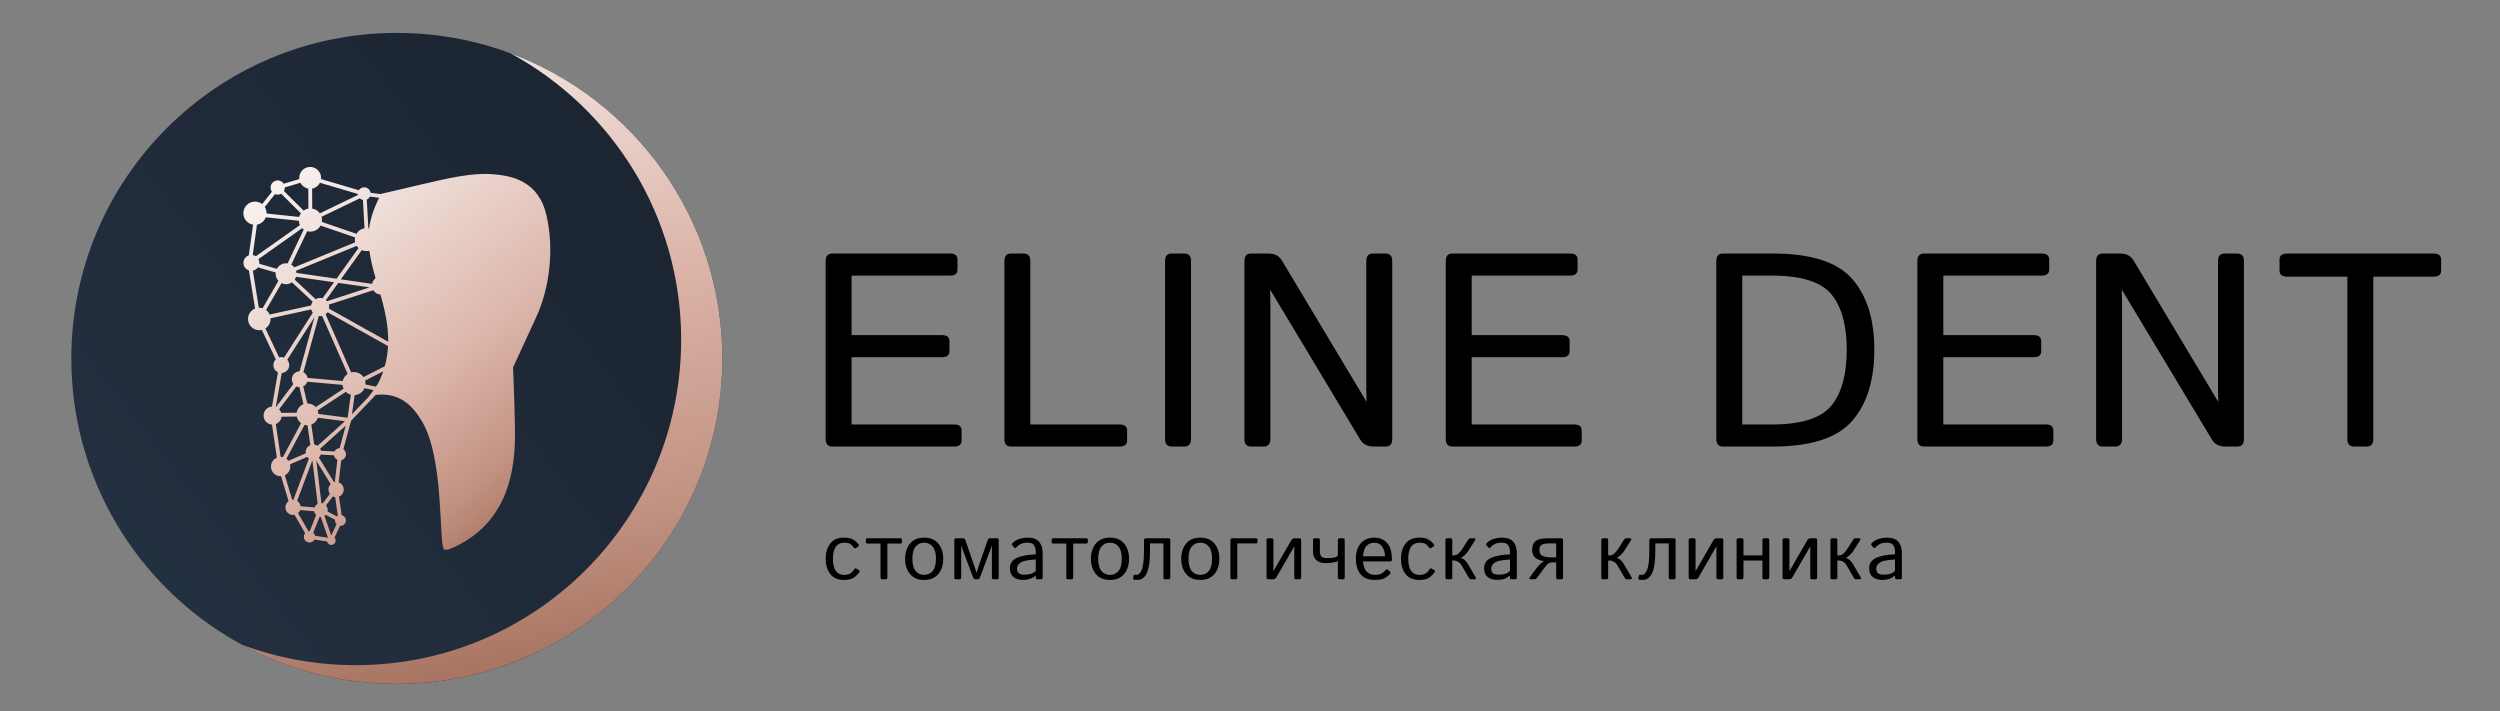 <?xml version="1.0" encoding="UTF-8"?> <svg xmlns="http://www.w3.org/2000/svg" width="552" height="157" viewBox="0 0 552 157" fill="none"><rect x="0" y="0" width="552" height="157" fill="#808080" stroke="none"/> <path fill-rule="evenodd" clip-rule="evenodd" d="M87.619 7.267C127.31 7.267 159.485 39.443 159.485 79.133C159.485 118.824 127.31 150.999 87.619 150.999C47.929 150.999 15.753 118.824 15.753 79.133C15.753 39.443 47.929 7.267 87.619 7.267Z" fill="url(#paint0_linear_5_44)"></path> <path fill-rule="evenodd" clip-rule="evenodd" d="M87.621 151C127.312 151 159.487 118.825 159.487 79.134C159.487 48.27 140.031 21.95 112.714 11.77C135.158 23.928 150.401 47.686 150.401 75.004C150.401 114.694 118.225 146.87 78.535 146.87C69.709 146.87 61.254 145.279 53.443 142.368C63.607 147.873 75.249 151 87.621 151" fill="url(#paint1_linear_5_44)"></path> <path fill-rule="evenodd" clip-rule="evenodd" d="M84.167 42.8C84.167 42.8 87.994 41.899 93.472 40.624C98.949 39.348 104.126 38.147 108.479 38.447C112.831 38.747 118.834 39.798 120.635 47.452C122.435 55.106 121.31 63.66 118.458 69.888C115.607 76.116 113.281 81.143 113.281 81.143C113.281 81.143 113.881 94.274 113.656 98.551C113.146 108.243 109.708 115.994 101.175 120.374C99.594 121.185 98.295 121.656 98.011 121.268C96.875 119.714 98.075 101.429 93.257 93.178C91.103 89.489 88.2 86.604 82.956 87.198L77.524 92.899L77.485 93.18L77.436 93.174L75.813 99.193C76.163 99.435 76.391 99.839 76.391 100.297C76.391 100.937 75.943 101.473 75.342 101.606L74.776 106.495C75.433 106.726 75.903 107.352 75.903 108.087C75.903 108.796 75.466 109.403 74.846 109.653L75.433 113.744C75.97 113.864 76.372 114.343 76.372 114.917C76.372 115.58 75.835 116.118 75.171 116.118C75.14 116.118 75.108 116.117 75.077 116.114L73.862 118.701C74.016 118.873 74.111 119.1 74.111 119.349C74.111 119.884 73.677 120.317 73.143 120.317C72.68 120.317 72.293 119.992 72.198 119.557L69.439 119.135C69.227 119.523 68.816 119.786 68.343 119.786C67.653 119.786 67.094 119.227 67.094 118.537C67.094 118.232 67.205 117.952 67.387 117.735L65.034 113.675C64.927 113.696 64.817 113.707 64.705 113.707C63.773 113.707 63.016 112.951 63.016 112.018C63.016 111.454 63.294 110.954 63.719 110.647L62.062 105.151C62.03 105.152 61.998 105.153 61.966 105.153C60.785 105.153 59.828 104.195 59.828 103.014C59.828 102.128 60.367 101.368 61.135 101.043L60.053 93.752C59.015 93.68 58.196 92.815 58.196 91.759C58.196 90.703 59.016 89.838 60.054 89.766L61.372 82.196C60.774 81.917 60.36 81.31 60.36 80.606C60.36 80.111 60.565 79.664 60.895 79.345L57.807 72.853C57.627 72.895 57.44 72.916 57.248 72.916C55.875 72.916 54.763 71.803 54.763 70.43C54.763 69.387 55.406 68.493 56.318 68.125L54.962 59.71C54.259 59.483 53.75 58.822 53.75 58.042C53.75 57.272 54.245 56.618 54.934 56.382L55.883 49.604C54.664 49.407 53.734 48.35 53.734 47.076C53.734 45.661 54.881 44.513 56.296 44.513C56.896 44.513 57.449 44.72 57.886 45.066L60.046 42.336C59.856 42.076 59.745 41.756 59.745 41.41C59.745 40.541 60.449 39.837 61.318 39.837C61.878 39.837 62.37 40.129 62.648 40.57L66.089 39.543C66.078 39.454 66.073 39.363 66.073 39.272C66.073 37.94 67.152 36.861 68.484 36.861C69.815 36.861 70.895 37.94 70.895 39.272C70.895 39.361 70.89 39.45 70.881 39.537L79.224 42.001C79.476 41.61 79.916 41.352 80.415 41.352C81.129 41.352 81.72 41.879 81.819 42.565L84.13 42.87L84.167 42.8L84.167 42.8ZM72.402 118.728L72.409 118.719L70.817 114.129C70.733 114.127 70.65 114.118 70.569 114.103L69.172 117.604C69.372 117.781 69.514 118.022 69.567 118.294L72.402 118.728ZM74.31 115.753C74.1 115.537 73.97 115.242 73.97 114.916C73.97 114.866 73.974 114.816 73.979 114.767L71.924 113.683C71.839 113.769 71.742 113.846 71.638 113.909L73.141 118.242L74.31 115.753ZM74.376 114.017C74.442 113.958 74.514 113.907 74.591 113.864L74.004 109.762C73.819 109.739 73.642 109.686 73.481 109.608L71.98 111.605C72.219 111.874 72.365 112.227 72.365 112.615C72.365 112.726 72.354 112.834 72.331 112.938L74.376 114.017ZM68.343 117.289C68.357 117.289 68.371 117.289 68.385 117.29L69.811 113.716C69.581 113.499 69.419 113.21 69.361 112.884L66.278 112.631C66.176 112.893 66.01 113.124 65.799 113.303L68.121 117.308C68.193 117.295 68.267 117.289 68.343 117.289ZM64.705 110.33C64.733 110.33 64.762 110.331 64.79 110.332L68.209 101.245C68.068 101.146 67.942 101.026 67.837 100.89L64.045 102.51C64.084 102.672 64.105 102.841 64.105 103.014C64.105 103.866 63.607 104.6 62.887 104.944L64.514 110.341C64.577 110.334 64.64 110.33 64.705 110.33V110.33ZM65.601 110.587C66.014 110.846 66.308 111.28 66.377 111.786L69.45 112.039C69.585 111.712 69.831 111.442 70.141 111.278L68.973 101.624L65.601 110.587ZM70.976 111.106C71.072 111.114 71.167 111.131 71.257 111.156L72.834 109.059C72.64 108.784 72.526 108.449 72.526 108.087C72.526 107.623 72.714 107.202 73.016 106.897L69.842 101.729L70.976 111.106ZM73.747 106.464C73.806 106.447 73.867 106.433 73.929 106.423L74.497 101.519C74.1 101.339 73.807 100.972 73.729 100.531L70.81 100.367C70.729 100.62 70.591 100.848 70.411 101.034L73.747 106.464ZM73.854 99.688C74.068 99.267 74.497 98.975 74.997 98.956L76.338 93.984L70.697 99.063C70.771 99.205 70.825 99.358 70.857 99.52L73.854 99.688ZM69.411 98.164C69.673 98.198 69.917 98.292 70.128 98.432L76.153 93.007L70.186 92.235C69.959 92.933 69.421 93.491 68.736 93.746L69.371 98.156L69.4 98.079L69.411 98.164ZM67.504 100.109C67.49 100.025 67.484 99.939 67.484 99.851C67.484 99.143 67.916 98.536 68.531 98.279L67.899 93.898L67.894 93.898C67.669 93.898 67.45 93.867 67.243 93.809L63.238 101.295C63.408 101.421 63.559 101.571 63.684 101.741L67.504 100.109ZM61.968 100.875C62.141 100.876 62.309 100.896 62.469 100.935L66.48 93.439C66.001 93.092 65.655 92.573 65.532 91.973L62.175 92.01C62.082 92.757 61.576 93.375 60.894 93.631L61.968 100.875ZM60.895 89.888L60.922 89.898L64.779 84.786C64.562 84.494 64.433 84.132 64.433 83.74C64.433 82.78 65.204 82 66.16 81.986L69.431 70.048L63.419 79.434C63.698 79.745 63.868 80.156 63.868 80.606C63.868 81.544 63.132 82.31 62.206 82.358L60.895 89.888ZM61.63 90.371C61.844 90.592 62.007 90.862 62.101 91.164L65.51 91.126C65.639 90.266 66.223 89.554 67.008 89.244L66.118 85.492C65.875 85.483 65.644 85.424 65.436 85.325L61.63 90.371ZM67.894 89.076C68.612 89.076 69.256 89.39 69.698 89.888L75.863 85.828C75.735 85.567 75.649 85.282 75.616 84.981L67.855 84.282C67.707 84.738 67.377 85.112 66.951 85.319L67.843 89.077C67.859 89.076 67.876 89.076 67.894 89.076V89.076ZM70.141 90.611C70.236 90.856 70.292 91.119 70.303 91.395L76.76 92.231L77.457 87.153C77.038 87.035 76.662 86.812 76.36 86.515L70.141 90.611ZM78.147 82.154C79.023 82.154 79.795 82.597 80.253 83.269L84.968 80.86C85.379 79.376 85.606 77.899 85.685 76.419L72.325 68.94C72.204 69.116 72.057 69.27 71.888 69.399L77.545 82.227C77.737 82.18 77.94 82.154 78.147 82.154V82.154ZM80.607 84.04C80.663 84.251 80.694 84.472 80.694 84.701C80.694 84.762 80.691 84.823 80.686 84.883L83.015 85.379C83.337 84.893 83.638 84.393 83.829 83.975C84.133 83.312 84.394 82.65 84.619 81.99L80.606 84.04L80.607 84.04ZM80.486 85.709C80.115 86.569 79.283 87.184 78.302 87.243L77.721 91.462L81.593 87.399L81.541 87.408C81.541 87.408 81.982 86.854 82.493 86.136L80.486 85.709L80.486 85.709ZM75.664 84.135C75.813 83.478 76.216 82.918 76.764 82.562L71.12 69.762C70.975 69.796 70.823 69.813 70.667 69.813C70.569 69.813 70.474 69.806 70.379 69.793L66.986 82.178C67.467 82.424 67.819 82.887 67.915 83.436L75.664 84.135ZM62.114 78.852C62.325 78.852 62.527 78.889 62.715 78.958L69.075 69.029C68.913 68.82 68.792 68.577 68.723 68.314L59.729 70.276C59.732 70.327 59.734 70.378 59.734 70.43C59.734 71.308 59.278 72.081 58.59 72.523L61.632 78.919C61.785 78.875 61.947 78.852 62.114 78.852V78.852ZM55.801 56.312C56.051 56.355 56.284 56.451 56.486 56.588L66.223 49.699C66.082 49.406 65.995 49.084 65.974 48.743L58.693 47.98C58.378 48.815 57.64 49.441 56.74 49.599L55.801 56.312ZM57.055 57.222C57.184 57.467 57.258 57.746 57.258 58.041C57.258 58.108 57.254 58.174 57.247 58.239L61.127 59.361C61.514 58.631 62.283 58.134 63.166 58.134C63.281 58.134 63.392 58.142 63.502 58.158L67.061 50.682C66.936 50.595 66.82 50.497 66.713 50.389L57.055 57.222ZM56.949 59.036C56.691 59.409 56.293 59.678 55.83 59.764L57.148 67.947C57.181 67.946 57.215 67.945 57.248 67.945C57.505 67.945 57.753 67.984 57.986 68.056L61.477 62.012C61.094 61.6 60.859 61.048 60.859 60.441C60.859 60.35 60.865 60.26 60.875 60.171L56.949 59.036ZM70.667 65.793C70.854 65.793 71.034 65.819 71.205 65.866L73.75 62.319L65.376 61.109C65.307 61.337 65.204 61.55 65.072 61.743L69.677 66.054C69.969 65.888 70.307 65.793 70.667 65.793V65.793ZM71.964 66.267C72.049 66.339 72.128 66.418 72.2 66.503L81.608 63.455L74.698 62.456L71.964 66.267ZM72.604 67.263C72.652 67.435 72.677 67.616 72.677 67.803C72.677 67.92 72.667 68.035 72.648 68.148L85.716 75.463C85.753 72.038 85.035 68.593 83.995 65.024C83.328 64.986 82.749 64.62 82.417 64.085L72.604 67.263ZM68.688 67.451C68.742 67.144 68.866 66.862 69.043 66.62L64.474 62.343C64.102 62.599 63.652 62.749 63.166 62.749C62.807 62.749 62.467 62.667 62.164 62.52L58.742 68.444C59.086 68.703 59.36 69.048 59.532 69.449L68.688 67.451ZM64.311 58.437C64.574 58.588 64.804 58.788 64.989 59.026L78.421 53.5C78.375 53.31 78.351 53.111 78.351 52.908C78.351 52.741 78.367 52.578 78.397 52.421L70.782 49.807C70.348 50.604 69.503 51.146 68.531 51.146C68.287 51.146 68.052 51.112 67.828 51.048L64.311 58.437ZM65.378 59.782C65.424 59.937 65.455 60.098 65.467 60.263L74.307 61.542L79.165 54.768C79.008 54.624 78.87 54.459 78.754 54.28L65.378 59.782ZM82.152 62.676C82.245 62.169 82.531 61.73 82.929 61.435C82.286 59.178 81.806 57.203 81.557 55.349C81.342 55.408 81.116 55.44 80.883 55.44C80.526 55.44 80.186 55.366 79.878 55.233L75.255 61.678L82.152 62.676ZM81.332 50.415C81.39 50.425 81.446 50.438 81.502 50.452C81.777 48.32 82.476 46.153 83.717 43.67L81.686 43.403C81.538 43.7 81.289 43.937 80.984 44.071L81.332 50.415ZM78.699 51.626C79.075 50.987 79.722 50.528 80.482 50.407L80.138 44.162C79.869 44.109 79.627 43.979 79.436 43.797L70.991 47.868C71.057 48.096 71.093 48.336 71.093 48.584C71.093 48.726 71.081 48.866 71.058 49.002L78.699 51.626ZM79.025 43.052C79.009 42.976 79.001 42.898 78.998 42.819L70.64 40.35C70.307 41.016 69.675 41.505 68.92 41.643L68.942 46.055C69.634 46.167 70.234 46.556 70.622 47.104L79.025 43.052ZM68.072 41.647C67.309 41.516 66.669 41.026 66.331 40.357L62.891 41.384L62.892 41.41C62.892 41.689 62.819 41.95 62.692 42.178L67.038 46.501C67.347 46.281 67.705 46.126 68.094 46.059L68.072 41.647ZM62.093 42.779C61.864 42.909 61.6 42.983 61.318 42.983C61.102 42.983 60.897 42.94 60.71 42.861L58.461 45.704C58.712 46.101 58.858 46.571 58.858 47.075C58.858 47.099 58.858 47.121 58.857 47.144L66.061 47.899C66.142 47.61 66.271 47.341 66.44 47.103L62.093 42.779Z" fill="url(#paint2_linear_5_44)"></path> <path d="M183.789 98.596C182.804 98.596 182.307 98.048 182.307 96.963L182.307 57.611C182.307 56.526 182.804 55.977 183.789 55.977L209.776 55.977C210.862 55.977 211.409 56.424 211.409 57.317L211.409 59.509C211.409 60.402 210.862 60.848 209.776 60.848L188.03 60.848L188.03 73.999L208.01 73.999C209.096 73.999 209.644 74.446 209.644 75.338L209.644 77.531C209.644 78.423 209.096 78.87 208.01 78.87L188.03 78.87L188.03 93.725L210.689 93.725C211.775 93.725 212.323 94.172 212.323 95.065L212.323 97.257C212.323 98.15 211.775 98.596 210.689 98.596L183.789 98.596ZM223.262 98.596C222.268 98.596 221.771 98.048 221.771 96.963L221.771 57.611C221.771 56.526 222.268 55.977 223.262 55.977L226.002 55.977C226.996 55.977 227.493 56.526 227.493 57.611L227.493 93.725L247.23 93.725C248.316 93.725 248.864 94.172 248.864 95.065L248.864 97.257C248.864 98.15 248.316 98.596 247.23 98.596L223.262 98.596ZM258.738 98.596C257.743 98.596 257.246 98.048 257.246 96.963L257.246 57.611C257.246 56.526 257.743 55.977 258.738 55.977L261.478 55.977C262.472 55.977 262.969 56.526 262.969 57.611L262.969 96.963C262.969 98.048 262.472 98.596 261.478 98.596L258.738 98.596ZM276.263 98.596C275.269 98.596 274.771 98.048 274.771 96.963L274.771 57.611C274.771 56.526 275.269 55.977 276.253 55.977L280.038 55.977C281.418 55.977 282.402 56.475 283.001 57.459L301.682 88.632L301.743 88.632C301.702 87.84 301.682 87.049 301.682 86.257L301.682 57.611C301.682 56.526 302.179 55.977 303.174 55.977L305.913 55.977C306.908 55.977 307.405 56.526 307.405 57.611L307.405 96.963C307.405 98.048 306.918 98.596 305.933 98.596L303.336 98.596C301.956 98.596 300.972 98.099 300.373 97.115L280.494 64.035L280.433 64.035C280.474 64.826 280.494 65.618 280.494 66.409L280.494 96.963C280.494 98.048 279.997 98.596 279.003 98.596L276.263 98.596ZM320.709 98.596C319.724 98.596 319.227 98.048 319.227 96.963L319.227 57.611C319.227 56.526 319.724 55.977 320.709 55.977L346.696 55.977C347.782 55.977 348.33 56.424 348.33 57.317L348.33 59.509C348.33 60.402 347.782 60.848 346.696 60.848L324.95 60.848L324.95 73.999L344.93 73.999C346.016 73.999 346.564 74.446 346.564 75.338L346.564 77.531C346.564 78.423 346.016 78.87 344.93 78.87L324.95 78.87L324.95 93.725L347.609 93.725C348.695 93.725 349.243 94.172 349.243 95.065L349.243 97.257C349.243 98.15 348.695 98.596 347.609 98.596L320.709 98.596ZM380.446 98.596C379.462 98.596 378.965 98.048 378.965 96.963L378.965 57.611C378.965 56.526 379.462 55.977 380.446 55.977L391.415 55.977C399.818 55.977 405.652 57.834 408.93 61.548C412.208 65.262 413.851 70.488 413.851 77.226C413.851 83.964 412.208 89.21 408.93 92.965C405.652 96.719 399.818 98.596 391.415 98.596L380.446 98.596ZM384.688 93.725L391.162 93.725C397.697 93.725 402.091 92.346 404.364 89.575C406.626 86.805 407.763 82.695 407.763 77.256C407.763 71.817 406.626 67.718 404.364 64.968C402.091 62.218 397.697 60.848 391.162 60.848L384.688 60.848L384.688 93.725ZM424.841 98.596C423.857 98.596 423.36 98.048 423.36 96.963L423.36 57.611C423.36 56.526 423.857 55.977 424.841 55.977L450.829 55.977C451.914 55.977 452.462 56.424 452.462 57.317L452.462 59.509C452.462 60.402 451.914 60.848 450.829 60.848L429.083 60.848L429.083 73.999L449.063 73.999C450.149 73.999 450.697 74.446 450.697 75.338L450.697 77.531C450.697 78.423 450.149 78.87 449.063 78.87L429.083 78.87L429.083 93.725L451.742 93.725C452.828 93.725 453.376 94.172 453.376 95.065L453.376 97.257C453.376 98.15 452.828 98.596 451.742 98.596L424.841 98.596ZM464.315 98.596C463.321 98.596 462.824 98.048 462.824 96.963L462.824 57.611C462.824 56.526 463.321 55.977 464.305 55.977L468.09 55.977C469.47 55.977 470.455 56.475 471.053 57.459L489.734 88.632L489.795 88.632C489.755 87.84 489.734 87.049 489.734 86.257L489.734 57.611C489.734 56.526 490.231 55.977 491.226 55.977L493.966 55.977C494.96 55.977 495.457 56.526 495.457 57.611L495.457 96.963C495.457 98.048 494.97 98.596 493.986 98.596L491.388 98.596C490.008 98.596 489.024 98.099 488.425 97.115L468.547 64.035L468.486 64.035C468.526 64.826 468.547 65.618 468.547 66.409L468.547 96.963C468.547 98.048 468.05 98.596 467.055 98.596L464.315 98.596ZM505.007 61.092C503.88 61.092 503.322 60.645 503.322 59.752L503.322 57.317C503.322 56.424 503.88 55.977 505.007 55.977L537.316 55.977C538.442 55.977 539 56.424 539 57.317L539 59.752C539 60.645 538.442 61.092 537.316 61.092L524.022 61.092L524.022 96.963C524.022 98.048 523.525 98.596 522.531 98.596L519.791 98.596C518.797 98.596 518.3 98.048 518.3 96.963L518.3 61.092L505.007 61.092Z" fill="black"></path> <path d="M182.307 123.379C182.307 122.029 182.639 120.914 183.307 120.032C183.974 119.152 184.998 118.711 186.372 118.711C187.301 118.711 188.01 118.876 188.498 119.205C188.989 119.532 189.342 119.87 189.56 120.211C189.681 120.402 189.654 120.553 189.484 120.67L188.94 121.023C188.769 121.144 188.595 121.064 188.422 120.791C188.257 120.526 188.025 120.297 187.725 120.108C187.425 119.917 186.975 119.823 186.375 119.823C185.589 119.823 184.984 120.114 184.557 120.694C184.128 121.276 183.912 122.17 183.912 123.379C183.912 124.588 184.128 125.482 184.557 126.064C184.986 126.644 185.592 126.935 186.375 126.935C187.01 126.935 187.498 126.812 187.836 126.567C188.172 126.323 188.419 126.059 188.575 125.77C188.722 125.5 188.892 125.424 189.081 125.538L189.66 125.882C189.831 125.985 189.857 126.141 189.737 126.347C189.592 126.594 189.269 126.938 188.76 127.382C188.254 127.826 187.457 128.047 186.375 128.047C184.998 128.047 183.978 127.606 183.31 126.726C182.642 125.844 182.307 124.729 182.307 123.379V123.379ZM191.587 120.017C191.319 120.017 191.184 119.917 191.184 119.714L191.184 119.155C191.184 118.952 191.316 118.853 191.584 118.853L198.76 118.853C199.028 118.853 199.16 118.952 199.16 119.155L199.16 119.714C199.16 119.917 199.025 120.017 198.757 120.017L195.931 120.017L195.931 127.518C195.931 127.777 195.801 127.906 195.543 127.906L194.801 127.906C194.543 127.906 194.413 127.777 194.413 127.518L194.413 120.017L191.587 120.017ZM199.849 123.379C199.849 122.029 200.205 120.914 200.92 120.032C201.634 119.152 202.681 118.711 204.058 118.711C205.434 118.711 206.481 119.152 207.196 120.032C207.911 120.914 208.267 122.029 208.267 123.379C208.267 124.729 207.911 125.844 207.196 126.726C206.481 127.606 205.434 128.047 204.058 128.047C202.681 128.047 201.634 127.606 200.92 126.726C200.205 125.844 199.849 124.729 199.849 123.379ZM201.455 123.379C201.455 124.588 201.693 125.482 202.167 126.064C202.643 126.644 203.272 126.935 204.058 126.935C204.843 126.935 205.473 126.644 205.949 126.064C206.423 125.482 206.661 124.588 206.661 123.379C206.661 122.17 206.423 121.276 205.949 120.694C205.473 120.114 204.843 119.823 204.058 119.823C203.272 119.823 202.643 120.114 202.167 120.694C201.693 121.276 201.455 122.17 201.455 123.379ZM211.1 127.906C210.841 127.906 210.712 127.777 210.712 127.518L210.712 119.241C210.712 118.982 210.841 118.853 211.1 118.853L212.738 118.853C212.917 118.853 213.047 118.964 213.126 119.188L215.1 124.879C215.141 125 215.215 125.22 215.324 125.544C215.433 125.864 215.526 126.171 215.6 126.458L215.635 126.458C215.709 126.171 215.803 125.864 215.912 125.544C216.021 125.22 216.094 125 216.135 124.879L218.109 119.188C218.191 118.964 218.318 118.853 218.497 118.853L220.135 118.853C220.394 118.853 220.523 118.982 220.523 119.241L220.523 127.518C220.523 127.777 220.394 127.906 220.135 127.906L219.394 127.906C219.135 127.906 219.006 127.777 219.006 127.518L219.006 121.008C219.006 120.835 219.012 120.664 219.024 120.491L219.006 120.491L216.417 127.379C216.285 127.729 216.132 127.906 215.953 127.906L215.282 127.906C215.103 127.906 214.947 127.729 214.815 127.379L212.229 120.491L212.211 120.491C212.223 120.664 212.229 120.835 212.229 121.008L212.229 127.518C212.229 127.777 212.1 127.906 211.841 127.906L211.1 127.906ZM222.983 125.485C222.983 124.464 223.459 123.714 224.415 123.235C225.371 122.759 226.801 122.479 228.701 122.4L228.701 121.814C228.701 121.273 228.58 120.805 228.336 120.414C228.092 120.02 227.606 119.823 226.883 119.823C226.424 119.823 226.056 119.867 225.78 119.955C225.504 120.047 225.254 120.164 225.027 120.311C224.8 120.456 224.583 120.644 224.377 120.873C224.221 121.047 224.074 121.056 223.935 120.899L223.488 120.382C223.362 120.241 223.406 120.067 223.618 119.867C223.924 119.582 224.218 119.367 224.506 119.226C224.792 119.082 225.151 118.961 225.577 118.861C226.006 118.761 226.442 118.711 226.883 118.711C228.083 118.711 228.939 119.02 229.451 119.638C229.963 120.256 230.218 121.103 230.218 122.176L230.218 127.518C230.218 127.777 230.089 127.906 229.827 127.906L229.042 127.906C228.815 127.906 228.701 127.777 228.701 127.518L228.701 127.094C228.248 127.45 227.803 127.697 227.371 127.835C226.936 127.977 226.454 128.047 225.918 128.047C224.977 128.047 224.253 127.82 223.744 127.371C223.236 126.918 222.983 126.291 222.983 125.485V125.485ZM224.553 125.521C224.553 125.876 224.627 126.162 224.777 126.379C224.927 126.594 225.133 126.732 225.398 126.791C225.659 126.853 225.936 126.882 226.221 126.882C226.665 126.882 227.083 126.838 227.48 126.753C227.874 126.668 228.283 126.438 228.701 126.07L228.701 123.529C227.542 123.614 226.715 123.72 226.224 123.844C225.73 123.967 225.327 124.179 225.018 124.482C224.709 124.782 224.553 125.129 224.553 125.521V125.521ZM232.616 120.017C232.348 120.017 232.213 119.917 232.213 119.714L232.213 119.155C232.213 118.952 232.345 118.853 232.613 118.853L239.789 118.853C240.058 118.853 240.19 118.952 240.19 119.155L240.19 119.714C240.19 119.917 240.054 120.017 239.787 120.017L236.96 120.017L236.96 127.518C236.96 127.777 236.831 127.906 236.572 127.906L235.83 127.906C235.572 127.906 235.442 127.777 235.442 127.518L235.442 120.017L232.616 120.017ZM240.878 123.379C240.878 122.029 241.234 120.914 241.949 120.032C242.663 119.152 243.71 118.711 245.087 118.711C246.464 118.711 247.511 119.152 248.225 120.032C248.94 120.914 249.296 122.029 249.296 123.379C249.296 124.729 248.94 125.844 248.225 126.726C247.511 127.606 246.464 128.047 245.087 128.047C243.71 128.047 242.663 127.606 241.949 126.726C241.234 125.844 240.878 124.729 240.878 123.379ZM242.484 123.379C242.484 124.588 242.722 125.482 243.196 126.064C243.672 126.644 244.302 126.935 245.087 126.935C245.872 126.935 246.502 126.644 246.978 126.064C247.452 125.482 247.69 124.588 247.69 123.379C247.69 122.17 247.452 121.276 246.978 120.694C246.502 120.114 245.872 119.823 245.087 119.823C244.302 119.823 243.672 120.114 243.196 120.694C242.722 121.276 242.484 122.17 242.484 123.379ZM250.323 127.977C250.196 127.929 250.146 127.844 250.176 127.723L250.331 127.012C250.352 126.903 250.429 126.862 250.555 126.888C250.687 126.92 250.802 126.935 250.899 126.935C251.417 126.935 251.829 126.541 252.135 125.75C252.444 124.959 252.596 123.488 252.596 121.338L252.596 119.241C252.596 118.982 252.779 118.853 253.141 118.853L258.015 118.853C258.273 118.853 258.403 118.982 258.403 119.241L258.403 127.518C258.403 127.777 258.273 127.906 258.015 127.906L257.273 127.906C257.014 127.906 256.885 127.777 256.885 127.518L256.885 119.982L253.92 119.982L253.92 121.767C253.92 123.894 253.691 125.474 253.229 126.503C252.767 127.532 252.055 128.047 251.087 128.047C250.699 128.047 250.444 128.023 250.323 127.977V127.977ZM260.814 123.379C260.814 122.029 261.171 120.914 261.885 120.032C262.6 119.152 263.647 118.711 265.024 118.711C266.4 118.711 267.448 119.152 268.162 120.032C268.877 120.914 269.233 122.029 269.233 123.379C269.233 124.729 268.877 125.844 268.162 126.726C267.448 127.606 266.4 128.047 265.024 128.047C263.647 128.047 262.6 127.606 261.885 126.726C261.171 125.844 260.814 124.729 260.814 123.379ZM262.42 123.379C262.42 124.588 262.659 125.482 263.133 126.064C263.609 126.644 264.238 126.935 265.024 126.935C265.809 126.935 266.438 126.644 266.915 126.064C267.389 125.482 267.627 124.588 267.627 123.379C267.627 122.17 267.389 121.276 266.915 120.694C266.438 120.114 265.809 119.823 265.024 119.823C264.238 119.823 263.609 120.114 263.133 120.694C262.659 121.276 262.42 122.17 262.42 123.379ZM272.066 127.906C271.807 127.906 271.677 127.777 271.677 127.518L271.677 119.241C271.677 118.982 271.807 118.853 272.066 118.853L277.272 118.853C277.53 118.853 277.66 118.952 277.66 119.152L277.66 119.682C277.66 119.882 277.53 119.982 277.272 119.982L273.195 119.982L273.195 127.518C273.195 127.777 273.065 127.906 272.807 127.906L272.066 127.906ZM280.04 127.906C279.78 127.906 279.652 127.777 279.652 127.518L279.652 119.241C279.652 118.982 279.78 118.853 280.04 118.853L280.781 118.853C281.04 118.853 281.169 118.982 281.169 119.241L281.169 125.603C281.169 125.776 281.163 125.95 281.151 126.121L281.169 126.121L285.119 119.276C285.281 118.994 285.528 118.853 285.86 118.853L286.905 118.853C287.163 118.853 287.293 118.982 287.293 119.241L287.293 127.518C287.293 127.777 287.163 127.906 286.905 127.906L286.163 127.906C285.905 127.906 285.775 127.777 285.775 127.518L285.775 121.153C285.775 120.979 285.781 120.808 285.793 120.635L285.775 120.635L281.822 127.482C281.663 127.765 281.416 127.906 281.081 127.906L280.04 127.906ZM289.911 121.817L289.911 119.241C289.911 118.982 290.04 118.853 290.299 118.853L291.04 118.853C291.299 118.853 291.429 118.982 291.429 119.241L291.429 121.579C291.429 122.294 291.567 122.747 291.84 122.941C292.117 123.132 292.476 123.229 292.922 123.229C293.543 123.229 294.061 123.194 294.475 123.126C294.89 123.056 295.199 122.911 295.399 122.693L295.399 119.241C295.399 118.982 295.529 118.853 295.788 118.853L296.529 118.853C296.788 118.853 296.917 118.982 296.917 119.241L296.917 127.518C296.917 127.777 296.788 127.906 296.529 127.906L295.788 127.906C295.529 127.906 295.399 127.777 295.399 127.518L295.399 124.376C295.405 124.203 295.411 124.029 295.417 123.859L295.399 123.859C295.261 124.003 294.905 124.117 294.335 124.208C293.761 124.297 293.223 124.341 292.717 124.341C291.84 124.341 291.155 124.123 290.658 123.685C290.161 123.25 289.911 122.626 289.911 121.817V121.817ZM299.379 123.379C299.379 121.956 299.735 120.82 300.447 119.976C301.158 119.132 302.179 118.711 303.505 118.711C304.609 118.711 305.523 119.096 306.25 119.87C306.976 120.641 307.338 121.873 307.338 123.564C307.338 123.823 307.221 123.953 306.982 123.953L300.95 123.953C301.047 125.068 301.349 125.844 301.85 126.279C302.353 126.717 302.923 126.935 303.558 126.935C304.229 126.935 304.744 126.823 305.102 126.6C305.459 126.373 305.723 126.153 305.891 125.935C306.073 125.694 306.253 125.647 306.426 125.797L306.932 126.238C307.065 126.353 307.065 126.509 306.932 126.711C306.823 126.876 306.512 127.138 305.999 127.503C305.485 127.865 304.676 128.047 303.573 128.047C302.138 128.047 301.079 127.626 300.4 126.782C299.72 125.938 299.379 124.803 299.379 123.379V123.379ZM300.95 122.823L305.82 122.823C305.797 122.026 305.591 121.326 305.2 120.726C304.808 120.123 304.235 119.823 303.476 119.823C302.808 119.823 302.244 120.044 301.776 120.485C301.311 120.926 301.035 121.705 300.95 122.823V122.823ZM309.335 123.379C309.335 122.029 309.668 120.914 310.335 120.032C311.003 119.152 312.027 118.711 313.4 118.711C314.33 118.711 315.039 118.876 315.527 119.206C316.018 119.532 316.371 119.87 316.589 120.211C316.709 120.402 316.683 120.553 316.512 120.67L315.968 121.023C315.797 121.144 315.624 121.064 315.45 120.791C315.286 120.526 315.053 120.297 314.753 120.108C314.453 119.917 314.003 119.823 313.403 119.823C312.618 119.823 312.012 120.114 311.586 120.694C311.156 121.276 310.941 122.17 310.941 123.379C310.941 124.588 311.156 125.482 311.586 126.064C312.015 126.644 312.621 126.935 313.403 126.935C314.039 126.935 314.527 126.812 314.865 126.567C315.2 126.323 315.447 126.059 315.604 125.77C315.75 125.5 315.921 125.424 316.109 125.538L316.689 125.882C316.859 125.985 316.886 126.141 316.765 126.347C316.621 126.594 316.297 126.938 315.789 127.382C315.282 127.826 314.486 128.047 313.403 128.047C312.027 128.047 311.006 127.606 310.338 126.726C309.671 125.844 309.335 124.729 309.335 123.379V123.379ZM319.536 127.906C319.277 127.906 319.148 127.777 319.148 127.518L319.148 119.241C319.148 118.982 319.277 118.853 319.536 118.853L320.277 118.853C320.536 118.853 320.665 118.982 320.665 119.244L320.665 122.629L321.018 122.629C321.421 122.629 321.774 122.476 322.08 122.17C322.389 121.864 322.615 121.596 322.766 121.364L324.225 119.079C324.322 118.929 324.472 118.853 324.669 118.853L325.421 118.853C325.792 118.853 325.868 119.023 325.651 119.364L324.042 121.879C323.919 122.047 323.701 122.282 323.389 122.588C323.077 122.894 322.786 123.079 322.516 123.144L322.516 123.159C322.842 123.267 323.118 123.412 323.348 123.591C323.578 123.767 323.848 124.106 324.157 124.606L325.789 127.397C325.986 127.735 325.916 127.906 325.583 127.906L324.795 127.906C324.607 127.906 324.451 127.8 324.324 127.588L322.712 124.826C322.524 124.5 322.274 124.238 321.966 124.047C321.657 123.856 321.342 123.759 321.027 123.759L320.665 123.759L320.665 127.518C320.665 127.777 320.536 127.906 320.277 127.906L319.536 127.906ZM327.686 125.485C327.686 124.464 328.163 123.714 329.119 123.235C330.075 122.759 331.504 122.479 333.404 122.4L333.404 121.814C333.404 121.273 333.284 120.805 333.04 120.414C332.796 120.02 332.31 119.823 331.587 119.823C331.128 119.823 330.76 119.867 330.484 119.956C330.207 120.047 329.958 120.164 329.731 120.311C329.504 120.456 329.287 120.644 329.081 120.873C328.925 121.047 328.778 121.056 328.639 120.899L328.193 120.382C328.066 120.241 328.11 120.067 328.322 119.867C328.628 119.582 328.922 119.367 329.21 119.226C329.496 119.082 329.854 118.961 330.281 118.861C330.71 118.761 331.146 118.711 331.587 118.711C332.787 118.711 333.643 119.02 334.154 119.638C334.667 120.256 334.922 121.103 334.922 122.176L334.922 127.518C334.922 127.777 334.793 127.906 334.531 127.906L333.746 127.906C333.519 127.906 333.404 127.777 333.404 127.518L333.404 127.094C332.952 127.45 332.507 127.697 332.075 127.835C331.64 127.977 331.157 128.047 330.622 128.047C329.68 128.047 328.957 127.82 328.449 127.371C327.94 126.918 327.686 126.291 327.686 125.485V125.485ZM329.257 125.521C329.257 125.876 329.331 126.162 329.481 126.379C329.631 126.594 329.837 126.732 330.102 126.791C330.363 126.853 330.639 126.882 330.925 126.882C331.369 126.882 331.787 126.838 332.184 126.753C332.578 126.668 332.987 126.438 333.404 126.07L333.404 123.529C332.245 123.614 331.419 123.72 330.928 123.844C330.434 123.967 330.031 124.179 329.722 124.482C329.413 124.782 329.257 125.129 329.257 125.521ZM338.002 127.906C337.631 127.906 337.573 127.735 337.825 127.397L339.458 125.2C339.611 124.991 339.835 124.759 340.126 124.497C340.414 124.235 340.67 124.047 340.888 123.938L340.888 123.921C339.887 123.714 339.205 123.412 338.84 123.008C338.476 122.606 338.293 122.05 338.293 121.344C338.293 120.538 338.54 119.923 339.031 119.493C339.526 119.067 340.431 118.853 341.752 118.853L344.735 118.853C344.993 118.853 345.123 118.982 345.123 119.241L345.123 127.518C345.123 127.777 344.993 127.906 344.735 127.906L343.993 127.906C343.735 127.906 343.605 127.777 343.605 127.518L343.605 124.182L342.785 124.182C342.388 124.182 342.067 124.279 341.814 124.47C341.564 124.662 341.282 124.979 340.967 125.424L339.361 127.588C339.202 127.8 339.04 127.906 338.876 127.906L338.002 127.906ZM339.899 121.341C339.899 122.035 340.12 122.494 340.564 122.717C341.008 122.941 341.532 123.052 342.138 123.052L343.605 123.052L343.605 119.982L342.146 119.982C341.358 119.982 340.785 120.079 340.431 120.27C340.076 120.461 339.899 120.82 339.899 121.341ZM353.953 127.906C353.694 127.906 353.565 127.777 353.565 127.518L353.565 119.241C353.565 118.982 353.694 118.853 353.953 118.853L354.694 118.853C354.953 118.853 355.082 118.982 355.082 119.244L355.082 122.629L355.435 122.629C355.838 122.629 356.191 122.476 356.497 122.17C356.806 121.864 357.033 121.596 357.183 121.364L358.641 119.079C358.738 118.929 358.888 118.853 359.086 118.853L359.838 118.853C360.209 118.853 360.285 119.023 360.068 119.364L358.459 121.879C358.335 122.047 358.118 122.282 357.806 122.588C357.494 122.894 357.203 123.079 356.932 123.144L356.932 123.159C357.259 123.267 357.536 123.412 357.765 123.591C357.994 123.767 358.265 124.106 358.574 124.606L360.206 127.397C360.403 127.735 360.332 127.906 360 127.906L359.212 127.906C359.024 127.906 358.868 127.8 358.742 127.588L357.13 124.826C356.942 124.5 356.691 124.238 356.383 124.047C356.074 123.856 355.759 123.759 355.444 123.759L355.082 123.759L355.082 127.518C355.082 127.777 354.953 127.906 354.694 127.906L353.953 127.906ZM361.895 127.977C361.768 127.929 361.718 127.844 361.748 127.723L361.903 127.012C361.924 126.903 362 126.862 362.127 126.888C362.26 126.92 362.374 126.935 362.471 126.935C362.989 126.935 363.401 126.541 363.707 125.75C364.015 124.959 364.168 123.488 364.168 121.338L364.168 119.241C364.168 118.982 364.351 118.853 364.713 118.853L369.586 118.853C369.845 118.853 369.975 118.982 369.975 119.241L369.975 127.518C369.975 127.777 369.845 127.906 369.586 127.906L368.845 127.906C368.586 127.906 368.457 127.777 368.457 127.518L368.457 119.982L365.492 119.982L365.492 121.767C365.492 123.894 365.262 125.474 364.801 126.503C364.339 127.532 363.627 128.047 362.659 128.047C362.271 128.047 362.015 128.023 361.895 127.977V127.977ZM373.252 127.906C372.993 127.906 372.863 127.777 372.863 127.518L372.863 119.241C372.863 118.982 372.993 118.853 373.252 118.853L373.993 118.853C374.251 118.853 374.381 118.982 374.381 119.241L374.381 125.603C374.381 125.776 374.375 125.95 374.363 126.121L374.381 126.121L378.331 119.276C378.493 118.994 378.74 118.853 379.072 118.853L380.116 118.853C380.375 118.853 380.505 118.982 380.505 119.241L380.505 127.518C380.505 127.777 380.375 127.906 380.116 127.906L379.375 127.906C379.116 127.906 378.987 127.777 378.987 127.518L378.987 121.153C378.987 120.979 378.993 120.808 379.005 120.635L378.987 120.635L375.034 127.482C374.875 127.765 374.628 127.906 374.293 127.906L373.252 127.906ZM383.828 127.906C383.57 127.906 383.44 127.777 383.44 127.518L383.44 119.241C383.44 118.982 383.57 118.853 383.828 118.853L384.569 118.853C384.829 118.853 384.958 118.982 384.958 119.244L384.958 122.629L389.141 122.629L389.141 119.244C389.141 118.982 389.27 118.853 389.529 118.853L390.27 118.853C390.529 118.853 390.658 118.982 390.658 119.241L390.658 127.518C390.658 127.777 390.529 127.906 390.27 127.906L389.529 127.906C389.27 127.906 389.141 127.777 389.141 127.518L389.141 123.759L384.958 123.759L384.958 127.518C384.958 127.777 384.829 127.906 384.569 127.906L383.828 127.906ZM393.973 127.906C393.714 127.906 393.585 127.777 393.585 127.518L393.585 119.241C393.585 118.982 393.714 118.853 393.973 118.853L394.714 118.853C394.973 118.853 395.103 118.982 395.103 119.241L395.103 125.603C395.103 125.776 395.097 125.95 395.085 126.121L395.103 126.121L399.053 119.276C399.215 118.994 399.462 118.853 399.794 118.853L400.838 118.853C401.097 118.853 401.226 118.982 401.226 119.241L401.226 127.518C401.226 127.777 401.097 127.906 400.838 127.906L400.097 127.906C399.838 127.906 399.709 127.777 399.709 127.518L399.709 121.153C399.709 120.979 399.715 120.808 399.727 120.635L399.709 120.635L395.756 127.482C395.597 127.765 395.35 127.906 395.014 127.906L393.973 127.906ZM404.55 127.906C404.291 127.906 404.162 127.777 404.162 127.518L404.162 119.241C404.162 118.982 404.291 118.853 404.55 118.853L405.291 118.853C405.55 118.853 405.68 118.982 405.68 119.244L405.68 122.629L406.033 122.629C406.436 122.629 406.789 122.476 407.095 122.17C407.403 121.864 407.63 121.597 407.78 121.364L409.239 119.079C409.336 118.929 409.486 118.853 409.683 118.853L410.436 118.853C410.806 118.853 410.883 119.023 410.665 119.364L409.056 121.879C408.933 122.047 408.715 122.282 408.403 122.588C408.091 122.894 407.8 123.079 407.53 123.144L407.53 123.159C407.856 123.267 408.133 123.412 408.362 123.591C408.592 123.767 408.862 124.106 409.171 124.606L410.803 127.397C411 127.735 410.93 127.906 410.598 127.906L409.809 127.906C409.621 127.906 409.465 127.8 409.339 127.588L407.727 124.826C407.539 124.5 407.289 124.238 406.98 124.047C406.671 123.856 406.357 123.759 406.042 123.759L405.68 123.759L405.68 127.518C405.68 127.777 405.55 127.906 405.291 127.906L404.55 127.906ZM412.701 125.485C412.701 124.464 413.177 123.714 414.134 123.235C415.089 122.759 416.519 122.479 418.419 122.4L418.419 121.814C418.419 121.273 418.298 120.805 418.054 120.414C417.81 120.02 417.325 119.823 416.601 119.823C416.143 119.823 415.775 119.867 415.498 119.956C415.222 120.047 414.972 120.164 414.745 120.311C414.519 120.456 414.301 120.644 414.095 120.873C413.939 121.047 413.792 121.056 413.654 120.899L413.207 120.382C413.08 120.241 413.124 120.067 413.336 119.867C413.642 119.582 413.936 119.367 414.225 119.226C414.51 119.082 414.869 118.961 415.295 118.861C415.725 118.761 416.16 118.711 416.601 118.711C417.801 118.711 418.657 119.02 419.169 119.638C419.681 120.256 419.937 121.103 419.937 122.176L419.937 127.518C419.937 127.777 419.807 127.906 419.545 127.906L418.76 127.906C418.534 127.906 418.419 127.777 418.419 127.518L418.419 127.094C417.966 127.45 417.522 127.697 417.089 127.835C416.654 127.977 416.172 128.047 415.636 128.047C414.695 128.047 413.972 127.82 413.463 127.371C412.954 126.918 412.701 126.291 412.701 125.485ZM414.271 125.521C414.271 125.876 414.345 126.162 414.495 126.379C414.645 126.594 414.851 126.732 415.116 126.791C415.378 126.853 415.654 126.882 415.939 126.882C416.384 126.882 416.801 126.838 417.198 126.753C417.592 126.668 418.001 126.438 418.419 126.07L418.419 123.529C417.26 123.614 416.434 123.72 415.942 123.844C415.448 123.967 415.045 124.179 414.736 124.482C414.428 124.782 414.271 125.129 414.271 125.521" fill="black"></path> <defs> <linearGradient id="paint0_linear_5_44" x1="86.221" y1="215.448" x2="198.48" y2="129.354" gradientUnits="userSpaceOnUse"> <stop stop-color="#243142"></stop> <stop offset="1" stop-color="#1C2532"></stop> </linearGradient> <linearGradient id="paint1_linear_5_44" x1="210.234" y1="158.647" x2="176.141" y2="-34.55" gradientUnits="userSpaceOnUse"> <stop stop-color="#925844"></stop> <stop offset="0.3" stop-color="#C29383"></stop> <stop offset="0.56" stop-color="#DCB5A9"></stop> <stop offset="1" stop-color="#FEFEFE"></stop> </linearGradient> <linearGradient id="paint2_linear_5_44" x1="166.215" y1="95.229" x2="93.689" y2="0.547" gradientUnits="userSpaceOnUse"> <stop stop-color="#925844"></stop> <stop offset="0.24" stop-color="#C29383"></stop> <stop offset="0.44" stop-color="#DCB5A9"></stop> <stop offset="1" stop-color="#FEFEFE"></stop> </linearGradient> </defs> </svg> 